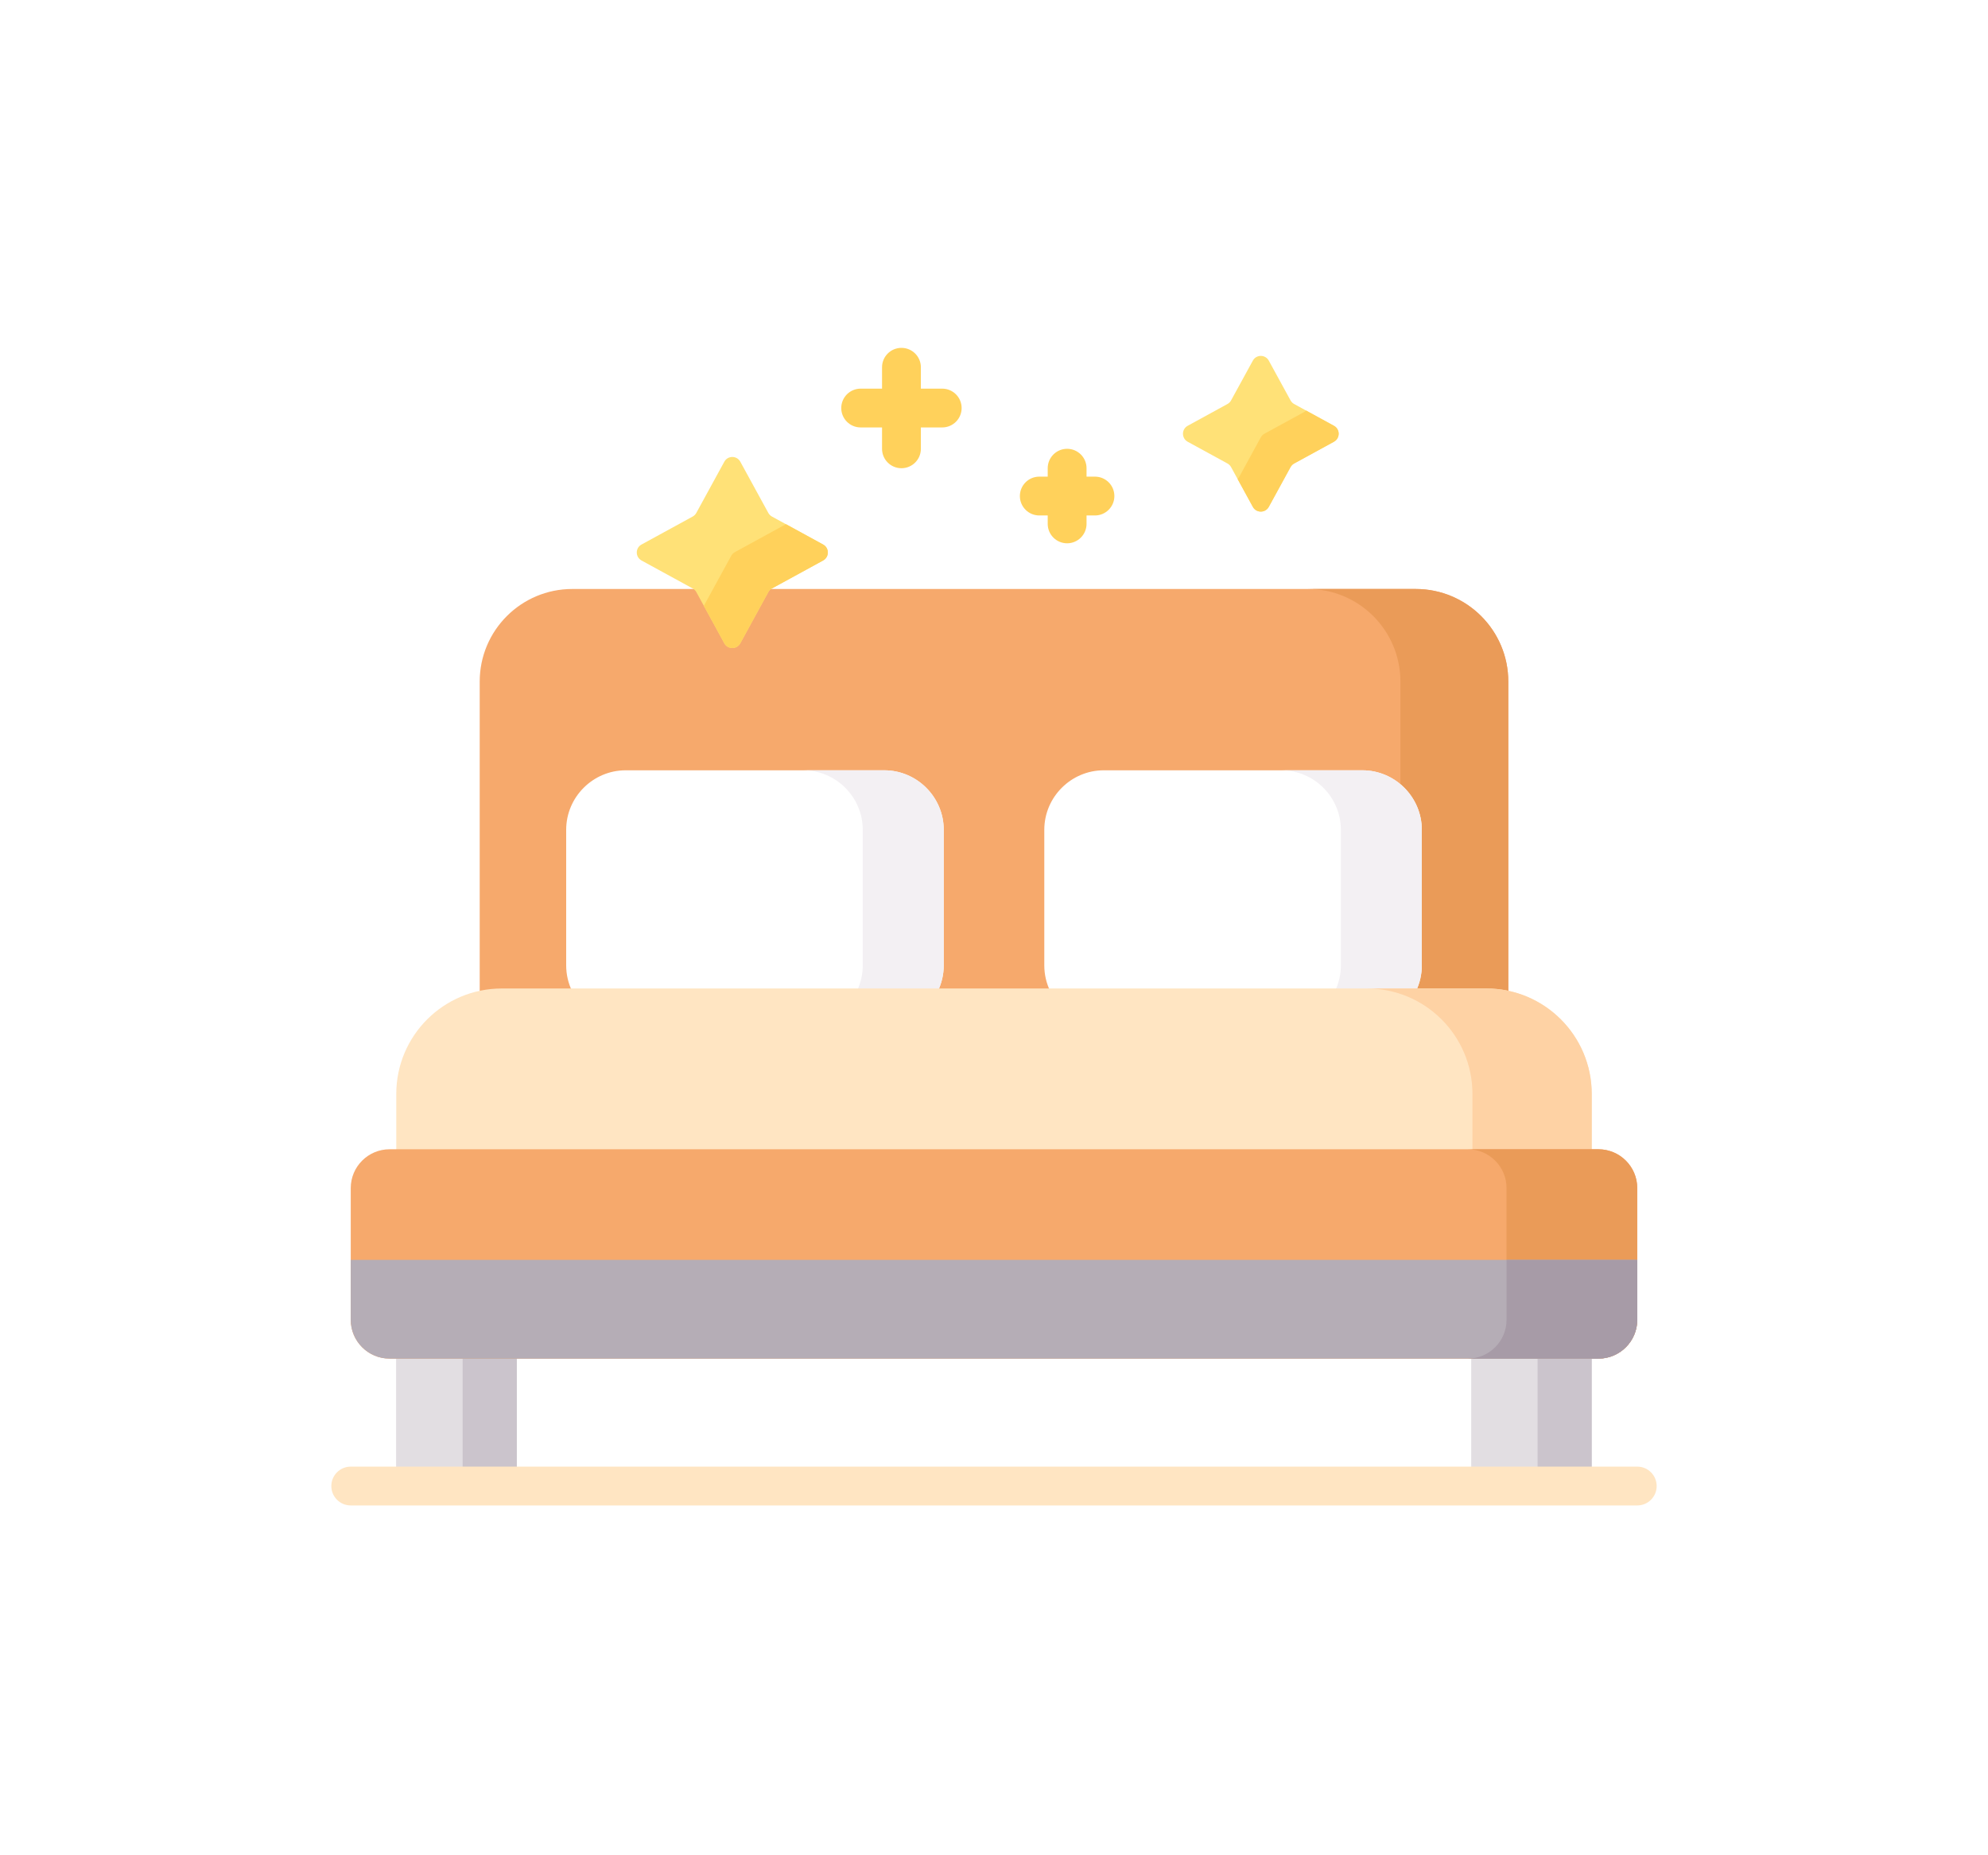 <svg width="60" height="56" viewBox="0 0 60 56" fill="none" xmlns="http://www.w3.org/2000/svg">
<g filter="url(#filter0_d_31646_755)">
<path d="M15.143 26.915H44.857C45.086 26.915 45.308 26.94 45.522 26.987V17.573C45.522 16.029 44.271 14.778 42.727 14.778H17.273C15.729 14.778 14.478 16.029 14.478 17.573V26.987C14.696 26.939 14.919 26.915 15.143 26.915Z" fill="#F6A96C"/>
<path d="M42.727 14.778H39.471C41.014 14.778 42.266 16.029 42.266 17.573V26.915H44.857C45.086 26.915 45.308 26.94 45.522 26.987V17.573C45.522 16.029 44.271 14.778 42.727 14.778Z" fill="#EA9B58"/>
<path d="M11.96 37.931H15.597V41.855H11.96V37.931Z" fill="#E2DEE2"/>
<path d="M11.96 37.931H15.597V41.347H11.96V37.931Z" fill="#E2DEE2"/>
<path d="M13.963 37.931H15.597V41.347H13.963V37.931Z" fill="#CBC4CC"/>
<path d="M44.403 37.931H48.04V41.347H44.403V37.931Z" fill="#E2DEE2"/>
<path d="M46.406 37.931H48.04V41.347H46.406V37.931Z" fill="#CBC4CC"/>
<path d="M49.414 42.441H10.586C10.262 42.441 10 42.179 10 41.855C10 41.532 10.262 41.269 10.586 41.269H49.414C49.738 41.269 50 41.532 50 41.855C50 42.179 49.738 42.441 49.414 42.441Z" fill="#FFE5C2"/>
<path d="M42.735 26.915C42.852 26.673 42.913 26.408 42.912 26.14V22.047C42.912 21.06 42.104 20.251 41.117 20.251H33.313C32.326 20.251 31.518 21.06 31.518 22.047V26.14C31.518 26.417 31.581 26.68 31.695 26.915H42.735Z" fill="white"/>
<path d="M41.116 20.251H38.673C39.661 20.251 40.469 21.06 40.469 22.047V26.14C40.469 26.417 40.405 26.68 40.292 26.915H42.735C42.852 26.673 42.912 26.408 42.912 26.14V22.047C42.912 21.06 42.104 20.251 41.116 20.251Z" fill="#F3F0F3"/>
<path d="M28.306 26.915C28.422 26.673 28.483 26.408 28.483 26.14V22.047C28.483 21.06 27.675 20.251 26.687 20.251H18.884C17.896 20.251 17.088 21.06 17.088 22.047V26.14C17.088 26.417 17.152 26.68 17.265 26.915H28.306Z" fill="white"/>
<path d="M26.687 20.251H24.243C25.231 20.251 26.039 21.06 26.039 22.047V26.14C26.039 26.417 25.975 26.68 25.862 26.915H28.305C28.422 26.673 28.483 26.408 28.483 26.14V22.047C28.483 21.06 27.674 20.251 26.687 20.251Z" fill="#F3F0F3"/>
<path d="M48.04 31.768V30.02C48.04 28.262 46.615 26.837 44.857 26.837H15.143C13.385 26.837 11.96 28.262 11.96 30.02V31.768H48.04Z" fill="#FFE5C2"/>
<path d="M44.857 26.837H41.257C43.015 26.837 44.44 28.262 44.44 30.02V31.768H48.04V30.02C48.04 28.262 46.615 26.837 44.857 26.837Z" fill="#FED2A4"/>
<path d="M48.242 38.009H11.758C11.111 38.009 10.586 37.484 10.586 36.837V32.862C10.586 32.215 11.111 31.69 11.758 31.69H48.242C48.889 31.69 49.414 32.215 49.414 32.862V36.837C49.414 37.484 48.889 38.009 48.242 38.009Z" fill="#F6A96C"/>
<path d="M48.242 31.69H44.297C44.944 31.69 45.469 32.215 45.469 32.862V36.837C45.469 37.484 44.944 38.009 44.297 38.009H48.242C48.889 38.009 49.414 37.484 49.414 36.837V32.862C49.414 32.215 48.889 31.69 48.242 31.69Z" fill="#EA9B58"/>
<path d="M10.586 36.837C10.586 37.484 11.111 38.009 11.758 38.009H48.242C48.889 38.009 49.414 37.484 49.414 36.837V35.029H10.586V36.837Z" fill="#B5ADB6"/>
<path d="M49.414 36.837V35.029H45.469V36.837C45.469 37.484 44.944 38.009 44.297 38.009H48.242C48.889 38.009 49.414 37.484 49.414 36.837Z" fill="#A79BA7"/>
<path d="M22.343 10.936L23.188 12.481C23.213 12.527 23.251 12.565 23.297 12.591L24.842 13.436C25.033 13.54 25.033 13.813 24.842 13.918L23.297 14.763C23.251 14.788 23.213 14.826 23.188 14.872L22.343 16.417C22.239 16.608 21.965 16.608 21.861 16.417L21.016 14.872C20.991 14.826 20.953 14.788 20.907 14.763L19.362 13.918C19.171 13.813 19.171 13.54 19.362 13.436L20.907 12.591C20.953 12.565 20.991 12.527 21.016 12.481L21.861 10.936C21.965 10.746 22.239 10.746 22.343 10.936Z" fill="#FFE177"/>
<path d="M24.843 13.436L23.721 12.822L22.179 13.666C22.133 13.691 22.095 13.729 22.07 13.775L21.243 15.287L21.861 16.417C21.965 16.608 22.239 16.608 22.343 16.417L23.188 14.872C23.213 14.826 23.251 14.788 23.297 14.763L24.843 13.918C25.033 13.813 25.033 13.54 24.843 13.436Z" fill="#FFD15B"/>
<path d="M28.437 8.731H27.793V8.086C27.793 7.762 27.53 7.5 27.207 7.5C26.883 7.5 26.621 7.762 26.621 8.086V8.731H25.976C25.652 8.731 25.39 8.993 25.39 9.317C25.39 9.64 25.652 9.902 25.976 9.902H26.621V10.547C26.621 10.871 26.883 11.133 27.207 11.133C27.53 11.133 27.793 10.871 27.793 10.547V9.902H28.437C28.761 9.902 29.023 9.64 29.023 9.317C29.023 8.993 28.761 8.731 28.437 8.731ZM33.047 11.387H32.793V11.133C32.793 10.809 32.53 10.547 32.207 10.547C31.883 10.547 31.621 10.809 31.621 11.133V11.387H31.367C31.043 11.387 30.781 11.649 30.781 11.973C30.781 12.296 31.043 12.559 31.367 12.559H31.621V12.813C31.621 13.136 31.883 13.399 32.207 13.399C32.53 13.399 32.793 13.136 32.793 12.813V12.559H33.047C33.37 12.559 33.633 12.296 33.633 11.973C33.633 11.649 33.37 11.387 33.047 11.387Z" fill="#FFD15B"/>
<path d="M38.294 7.886L38.95 9.086C38.975 9.132 39.013 9.17 39.059 9.195L40.259 9.852C40.45 9.956 40.45 10.229 40.259 10.334L39.059 10.99C39.013 11.015 38.975 11.053 38.95 11.099L38.294 12.299C38.19 12.49 37.916 12.49 37.812 12.299L37.155 11.099C37.13 11.053 37.092 11.015 37.046 10.99L35.846 10.334C35.656 10.229 35.656 9.956 35.846 9.852L37.046 9.195C37.092 9.17 37.13 9.132 37.155 9.086L37.812 7.886C37.916 7.695 38.19 7.695 38.294 7.886Z" fill="#FFE177"/>
<path d="M40.26 9.852L39.421 9.393C39.403 9.41 39.383 9.424 39.362 9.436L38.162 10.092C38.116 10.117 38.078 10.155 38.053 10.201L37.396 11.402C37.384 11.423 37.37 11.443 37.353 11.46L37.812 12.299C37.916 12.49 38.19 12.49 38.294 12.299L38.95 11.099C38.975 11.053 39.013 11.015 39.059 10.99L40.26 10.334C40.45 10.229 40.45 9.956 40.26 9.852Z" fill="#FFD15B"/>
</g>
<defs>
<filter id="filter0_d_31646_755" x="0" y="0.5" width="60" height="54.941" filterUnits="userSpaceOnUse" color-interpolation-filters="sRGB">
<feFlood flood-opacity="0" result="BackgroundImageFix"/>
<feColorMatrix in="SourceAlpha" type="matrix" values="0 0 0 0 0 0 0 0 0 0 0 0 0 0 0 0 0 0 127 0" result="hardAlpha"/>
<feOffset dy="3"/>
<feGaussianBlur stdDeviation="5"/>
<feComposite in2="hardAlpha" operator="out"/>
<feColorMatrix type="matrix" values="0 0 0 0 0 0 0 0 0 0 0 0 0 0 0 0 0 0 0.3 0"/>
<feBlend mode="normal" in2="BackgroundImageFix" result="effect1_dropShadow_31646_755"/>
<feBlend mode="normal" in="SourceGraphic" in2="effect1_dropShadow_31646_755" result="shape"/>
</filter>
</defs>
</svg>
